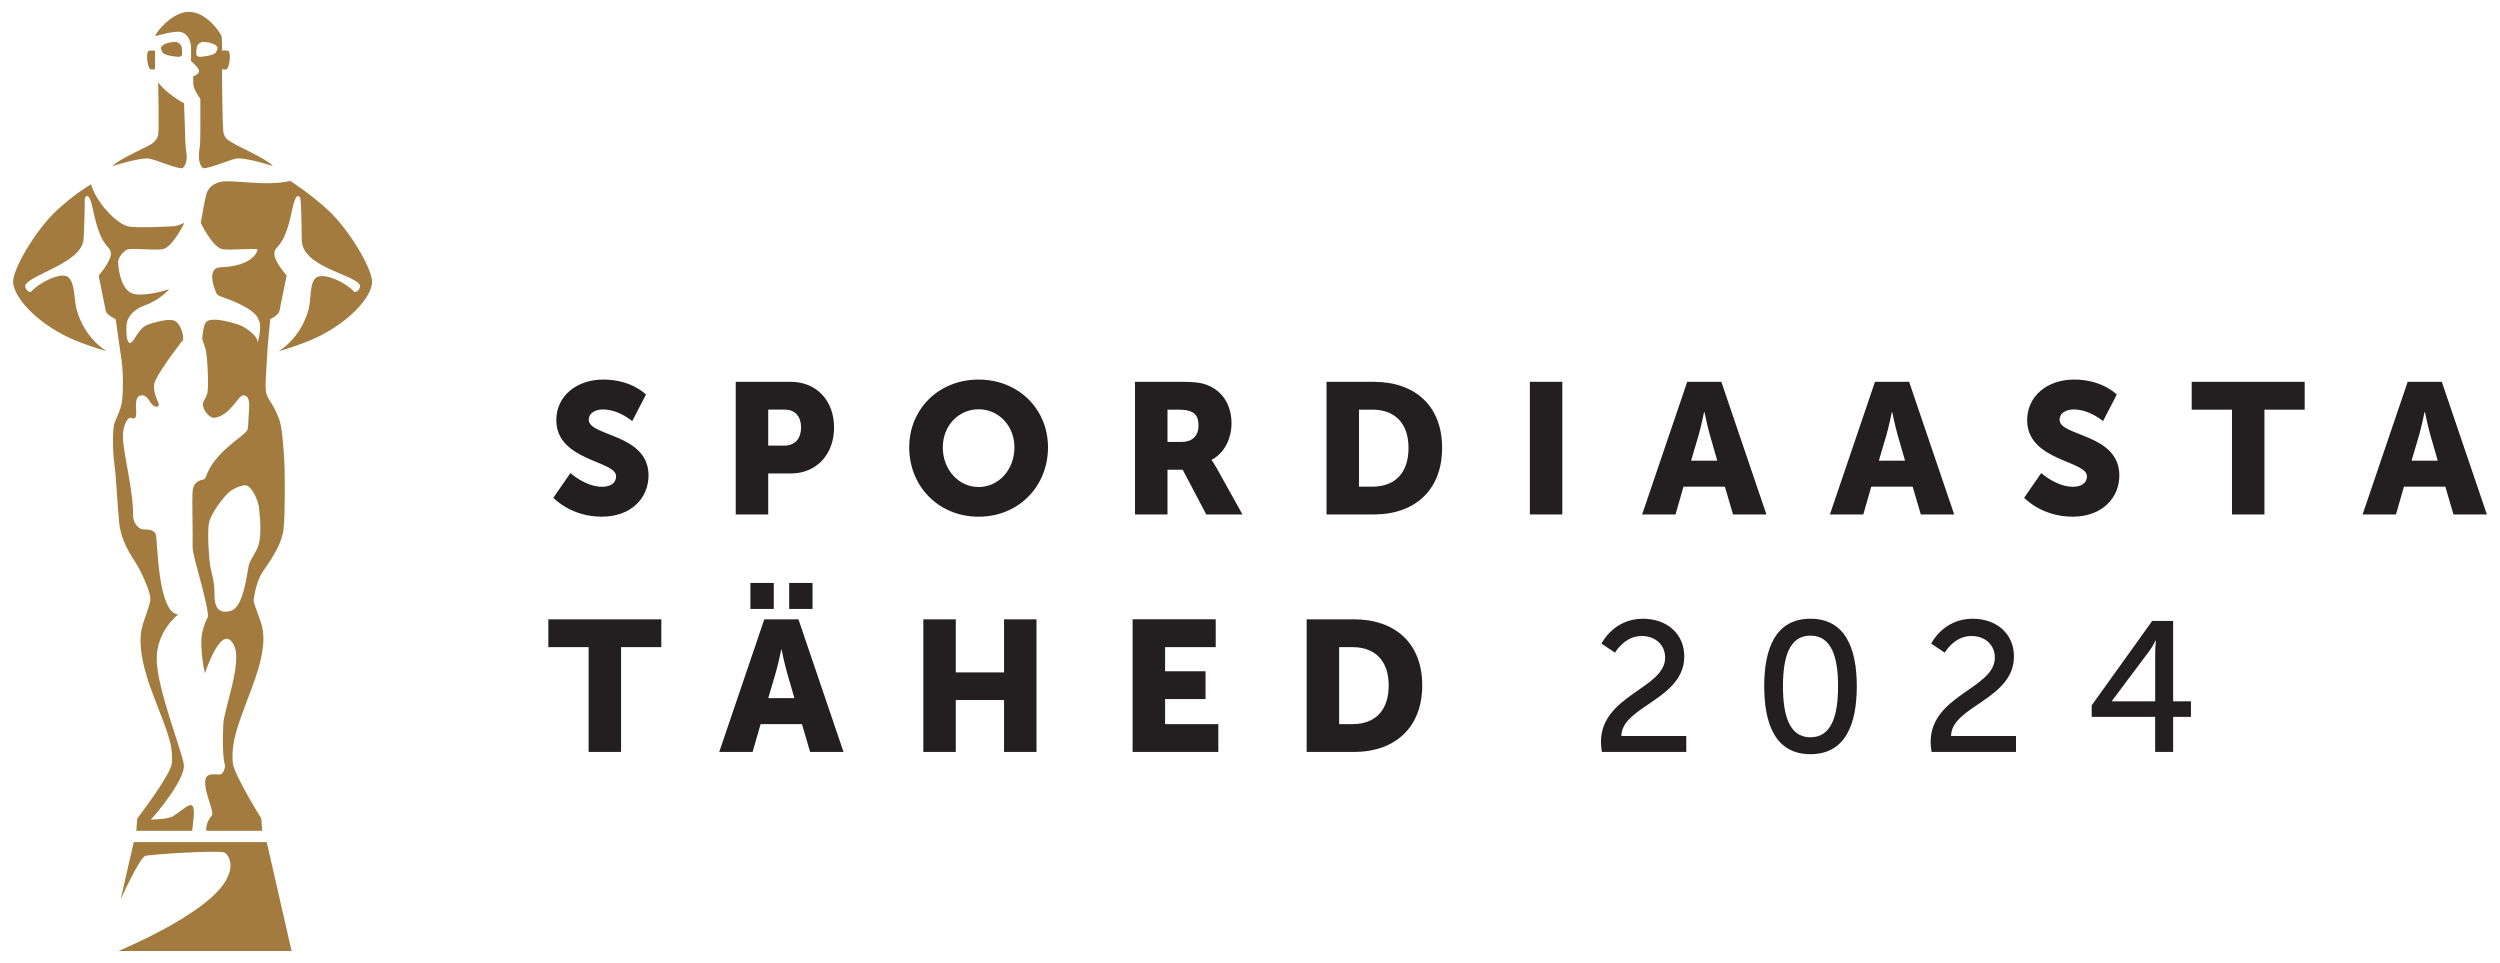 <?xml version="1.0" encoding="UTF-8"?>
<svg id="Layer_1" xmlns="http://www.w3.org/2000/svg" version="1.1" viewBox="0 0 148 57">
  <!-- Generator: Adobe Illustrator 29.1.0, SVG Export Plug-In . SVG Version: 2.1.0 Build 142)  -->
  <defs>
    <style>
      .st0 {
        fill: #a37b3f;
      }

      .st1 {
        fill: #231f20;
      }
    </style>
  </defs>
  <path class="st0" d="M7.002,56.298h10.259l-1.471-6.447h-7.873l-.775,3.4s1.114-2.478,1.46-2.581c.346-.102,4.399-.347,4.694-.197.174.088.659.677.051,1.694-1.215,2.034-6.345,4.132-6.345,4.132"/>
  <path class="st0" d="M9.362,4.866s.065,2.818,0,3.109c-.026.119-.038.242-.288.472-.25.23-1.996.929-2.418,1.39,0,0,1.727-.568,2.245-.434.518.134,1.814.683,1.937.53.123-.154.259-.366.204-.844-.052-.453-.049-.288-.069-.71-.019-.422-.077-2.264-.077-2.264,0,0-1.074-.576-1.535-1.248"/>
  <path class="st0" d="M9.179,2.999s-.379-.056-.43.068c-.105.259,0,1.026.183,1.046.182.019.247-.029.247-.029v-1.084Z"/>
  <path class="st0" d="M5.016,11.817c.01.142-.026,1.916-.076,2.384-.143,1.352-3.035,2.024-3.419,2.638-.134.215.219.546.326.422.441-.509,1.74-1.17,2.163-.873.444.312.365,1.359.527,1.938.499,1.775,1.784,2.466,1.784,2.466,0,0-.84-.224-1.823-.623-2.101-.854-3.686-2.475-3.722-3.473-.027-.739,1.293-3.024,2.544-4.202,1.07-1.007,2.07-1.584,2.07-1.584.307,1.065,1.468,2.303,2.178,2.485.485.125,2.494.009,2.715,0,.22-.01.634-.204.634-.204,0,0-.722,1.499-1.311,1.566-.589.067-1.83-.081-2.057.01-.24.096-.576.489-.557.786.033.508.201,1.785,1.056,1.871.854.086,1.967-.307,1.967-.307,0,0-.518.624-1.42.95-.848.306-1.036.816-1.084,1.036-.048.221-.067,1.228.192,1.2.259-.029.451-.854,1.027-1.075.252-.096,1.093-.364,1.516-.269.469.107.67,1.026.576,1.18-.056.092-1.7,2.137-1.708,2.696-.009.71.425,1.114.24,1.219-.22.125-.48-.269-.48-.269,0,0-.182-.403-.479-.383-.236.015-.394.172-.336.882.057.71-.23.422-.384.451-.097.018-.518.47-.364,1.593.153,1.122.587,3.03.566,4.116-.01.499.278.817.527.882.15.04.71-.038.818.305.113.358.103,4.684,1.331,4.742,0,0-1.294.967-1.276,2.667.019,1.775,1.578,5.617,1.609,6.27.041.859-1.588,2.835-1.964,3.209,0,0,1.033-.014,1.324-.201.537-.346.992-.816,1.155-.604.163.211.025.96-.023,1.468h-3.31l.058-.73s2.015-2.619,2.053-3.291c.067-1.17-.281-1.82-1.132-4.077-.412-1.094-1.007-2.888-.576-4.173.432-1.286.461-1.305.413-1.641-.048-.336-.527-1.477-.863-1.976-.336-.499-.873-1.363-.969-2.36-.096-.998-.183-2.782-.278-3.435-.096-.653-.144-2.12.019-2.504.163-.383.394-.86.441-1.321.048-.46.077-1.624-.048-2.42-.125-.796-.336-2.36-.336-2.36,0,0-.54-.247-.587-.478-.048-.23-.422-2.103-.422-2.103,0,0,.769-.878.721-1.338-.048-.46-.509-.255-.959-2.125-.095-.393-.24-1.353-.48-1.237-.127.061-.106.206-.106.206"/>
  <path class="st0" d="M10.786,3.221c0-.143-.013-.367-.03-.436-.04-.163-.226-.304-.36-.304s-.686.037-.853.297c-.048.073.047.258.056.278.068.166.371.226.543.257.045.008.401.072.518.046.021-.005.126-.078.126-.137"/>
  <path class="st0" d="M15.272,32.353c-.199.505-.443.744-.538,1.09-.096.346-.286,2.469-1.045,2.709-.758.24-1.002-.23-.992-.969s-.178-1.286-.246-1.64c-.067-.355-.183-1.83-.096-2.494.086-.662.977-1.745,1.264-1.964.23-.176.751-.405.962-.348.355.096.706.914.744,1.268s.215,1.668-.054,2.349M19.48,12.494c-1.069-1.007-2.298-1.783-2.298-1.783-1.516.353-3.454-.117-4.164.065-.485.125-.692.422-.773.627-.095.24-.362,1.789-.362,1.789,0,0,.721,1.499,1.31,1.566.589.067,1.83-.081,2.057.01,0,0-.113.979-2.208,1.057-.858.033-.323,1.37-.217,1.562.106.192.562.214,1.42.643.94.47,1.022.778,1.103.988.163.422-.096,1.257-.096,1.257-.01-.034.009-.139-.084-.274-.171-.247-.562-.618-1.098-.798-.256-.086-1.002-.296-1.434-.277-.456.021-.561.11-.662,1.06-.017.161.117.375.203.719.104.417.188,2.147.102,2.546-.047.218-.083.207-.238.542-.154.333.313.984.661.939.925-.12,1.407-1.348,1.704-1.329.236.015.394.173.336.883-.057.709-.028,1.064-.114,1.194-.278.424-1.943,1.28-2.439,2.75-.084.249-.224.092-.514.297-.139.098-.248.263-.274.584-.042.498.024,2.687,0,3.214-.018.392.316,1.44.556,2.388.212.837.414,1.695.333,1.843-.148.267-.302.729-.348,1.078-.081.626.062,1.74.191,2.226,0,0,1.01-3.145,1.73-1.634.48,1.007-.601,3.767-.643,4.624-.097,1.996.106,2.475.106,2.475,0,0-.051.499-.297.521-.279.026-.867-.16-.883.429-.02.756.541,1.719.396,2.002-.03.059-.377.397-.329.905h3.31l-.057-.73s-1.653-2.648-1.691-3.319c-.067-1.17.157-1.82,1.008-4.077.412-1.094,1.105-2.888.673-4.173s-.47-1.151-.422-1.487c.048-.336.192-1.065.528-1.564.336-.499,1.132-1.545,1.228-2.542.096-.998.067-2.821.058-3.531-.009-.659-.135-2.375-.288-2.839-.336-1.017-.771-1.294-.819-1.754-.048-.461.022-1.087.059-1.892.038-.854.2-2.379.2-2.379,0,0,.494-.248.541-.478.048-.23.429-2.102.429-2.102,0,0-.776-.878-.728-1.338.048-.46.509-.255.96-2.125.095-.393.239-1.353.479-1.237.128.061.106.206.106.206.053.232.076,1.914.076,2.384.002,1.583,3.035,2.024,3.419,2.638.134.215-.219.546-.326.422-.441-.509-1.652-1.094-2.163-.873-.492.212-.365,1.36-.527,1.938-.499,1.775-1.784,2.466-1.784,2.466,0,0,.84-.224,1.823-.623,2.101-.854,3.686-2.475,3.722-3.473.027-.738-1.293-3.024-2.544-4.202"/>
  <path class="st0" d="M12.806,3.055c-.068.166-.371.226-.544.257-.045.008-.401.072-.518.045-.021-.005-.126-.077-.126-.137,0-.143.013-.367.03-.436.04-.163.226-.304.36-.304.134,0,.686.037.853.297.048.073-.047.258-.055.278M13.752,8.447c-.152-.111-.427-.184-.523-.587-.069-.29-.087-3.646-.087-3.646v-.127c.02.011.09.041.241.025.182-.02.288-.787.182-1.046-.046-.115-.375-.075-.423-.068v-.012s.009-.733-.029-.858c-.038-.125-.825-1.378-1.871-1.426-.884-.041-1.74.895-1.995,1.298-.04.063-.048.141-.048.141,0,0,1.201-.374,1.574-.23.373.143.459.489.507.643.048.153.029,1.065.029,1.065,0,0,.476.387.476.588,0,.192-.352.313-.352.313,0,0,0,.24.01.441.013.263.257.679.418.895,0,0,.008,2.134-.01,2.52-.019.422-.03.23-.069.71-.038.479.08.69.204.844.123.153,1.419-.395,1.937-.53.518-.134,2.245.433,2.245.433-.422-.46-2.144-1.188-2.418-1.389"/>
  <path class="st1" d="M125.026,41.517v-.022l2.197-2.933c.209-.274.385-.637.385-.637h.022s-.044.406-.044.769v2.823h-2.559ZM123.828,42.44h3.757v2.076h1.065v-2.076h1.055v-.923h-1.055v-4.756h-1.241l-3.581,4.997v.681ZM114.349,44.516h4.998v-.945h-3.844c.022-1.768,3.723-2.164,3.723-4.712,0-1.34-1.022-2.23-2.449-2.23-1.747,0-2.45,1.472-2.45,1.472l.802.538s.549-.988,1.571-.988c.813,0,1.395.516,1.395,1.285,0,1.823-3.801,2.219-3.801,4.987,0,.187.022.384.055.593M107.176,43.648c-1.263,0-1.625-1.329-1.625-3.021,0-1.681.362-2.998,1.625-2.998,1.274,0,1.637,1.318,1.637,2.998,0,1.691-.363,3.021-1.637,3.021M107.176,44.648c2.076,0,2.746-1.78,2.746-4.021,0-2.23-.67-3.998-2.746-3.998-2.065,0-2.735,1.768-2.735,3.998,0,2.241.67,4.021,2.735,4.021M94.83,44.516h4.998v-.945h-3.844c.022-1.768,3.724-2.164,3.724-4.712,0-1.34-1.022-2.23-2.45-2.23-1.747,0-2.45,1.472-2.45,1.472l.802.538s.549-.988,1.571-.988c.813,0,1.395.516,1.395,1.285,0,1.823-3.8,2.219-3.8,4.987,0,.187.022.384.055.593M79.277,42.868v-4.558h.791c1.296,0,2.142.769,2.142,2.263,0,1.504-.813,2.295-2.142,2.295h-.791ZM77.354,44.516h2.79c2.471,0,4.053-1.472,4.053-3.943s-1.582-3.91-4.053-3.91h-2.79v7.853ZM67.051,44.516h5.074v-1.648h-3.152v-1.483h2.395v-1.648h-2.395v-1.428h2.998v-1.647h-4.921v7.853ZM54.661,44.516h1.922v-3.076h2.856v3.076h1.922v-7.853h-1.922v3.141h-2.856v-3.141h-1.922v7.853ZM44.424,36.048h1.384v-1.538h-1.384v1.538ZM46.719,36.048h1.384v-1.538h-1.384v1.538ZM46.269,38.453s.176.857.319,1.351l.44,1.527h-1.549l.451-1.527c.143-.494.319-1.351.319-1.351h.022ZM47.96,44.516h1.977l-2.669-7.853h-2.021l-2.669,7.853h1.977l.472-1.648h2.449l.483,1.648ZM34.845,44.516h1.922v-6.206h2.384v-1.647h-6.689v1.647h2.384v6.206Z"/>
  <path class="st1" d="M143.556,24.393s.176.857.319,1.351l.439,1.527h-1.549l.45-1.527c.143-.494.319-1.351.319-1.351h.022ZM145.247,30.457h1.977l-2.669-7.853h-2.021l-2.669,7.853h1.977l.472-1.647h2.45l.483,1.647ZM132.132,30.457h1.922v-6.206h2.384v-1.648h-6.689v1.648h2.384v6.206ZM119.83,29.468s1.021,1.12,2.867,1.12c1.768,0,2.768-1.131,2.768-2.439,0-2.482-3.537-2.306-3.537-3.295,0-.439.439-.615.835-.615.945,0,1.736.692,1.736.692l.813-1.571s-.835-.89-2.526-.89c-1.56,0-2.779.956-2.779,2.405,0,2.417,3.537,2.384,3.537,3.317,0,.472-.428.626-.824.626-.989,0-1.879-.813-1.879-.813l-1.01,1.461ZM112.02,24.393s.176.857.319,1.351l.439,1.527h-1.549l.451-1.527c.142-.494.319-1.351.319-1.351h.022ZM113.712,30.457h1.977l-2.669-7.853h-2.021l-2.669,7.853h1.977l.472-1.647h2.45l.483,1.647ZM100.904,24.393s.176.857.319,1.351l.439,1.527h-1.549l.45-1.527c.143-.494.319-1.351.319-1.351h.022ZM102.596,30.457h1.977l-2.669-7.853h-2.021l-2.669,7.853h1.977l.472-1.647h2.45l.483,1.647ZM90.568,30.457h1.922v-7.854h-1.922v7.854ZM80.452,28.809v-4.558h.791c1.296,0,2.141.769,2.141,2.263,0,1.505-.813,2.296-2.141,2.296h-.791ZM78.53,30.457h2.79c2.471,0,4.053-1.472,4.053-3.943s-1.581-3.91-4.053-3.91h-2.79v7.853ZM69.116,26.162v-1.911h.648c.967,0,1.186.351,1.186.944,0,.626-.384.967-.999.967h-.835ZM67.194,30.457h1.922v-2.647h.901l1.395,2.647h2.142l-1.527-2.746c-.187-.329-.297-.472-.297-.472v-.022c.78-.395,1.175-1.307,1.175-2.142,0-1.142-.56-1.944-1.45-2.285-.341-.131-.725-.187-1.527-.187h-2.735v7.853ZM55.814,26.481c0-1.286.945-2.252,2.12-2.252,1.175,0,2.12.967,2.12,2.252,0,1.34-.945,2.35-2.12,2.35-1.175,0-2.12-1.011-2.12-2.35M53.826,26.481c0,2.306,1.735,4.108,4.108,4.108s4.108-1.802,4.108-4.108c0-2.252-1.736-4.01-4.108-4.01s-4.108,1.757-4.108,4.01M45.478,26.381v-2.131h.978c.637,0,.967.428.967,1.054s-.329,1.076-1,1.076h-.945ZM43.556,30.457h1.922v-2.427h1.34c1.527,0,2.559-1.142,2.559-2.724s-1.033-2.702-2.559-2.702h-3.262v7.853ZM32.758,29.468s1.022,1.12,2.867,1.12c1.768,0,2.768-1.131,2.768-2.439,0-2.482-3.537-2.306-3.537-3.295,0-.439.44-.615.835-.615.945,0,1.736.692,1.736.692l.813-1.571s-.835-.89-2.527-.89c-1.56,0-2.779.956-2.779,2.405,0,2.417,3.537,2.384,3.537,3.317,0,.472-.429.626-.824.626-.988,0-1.878-.813-1.878-.813l-1.011,1.461Z"/>
</svg>